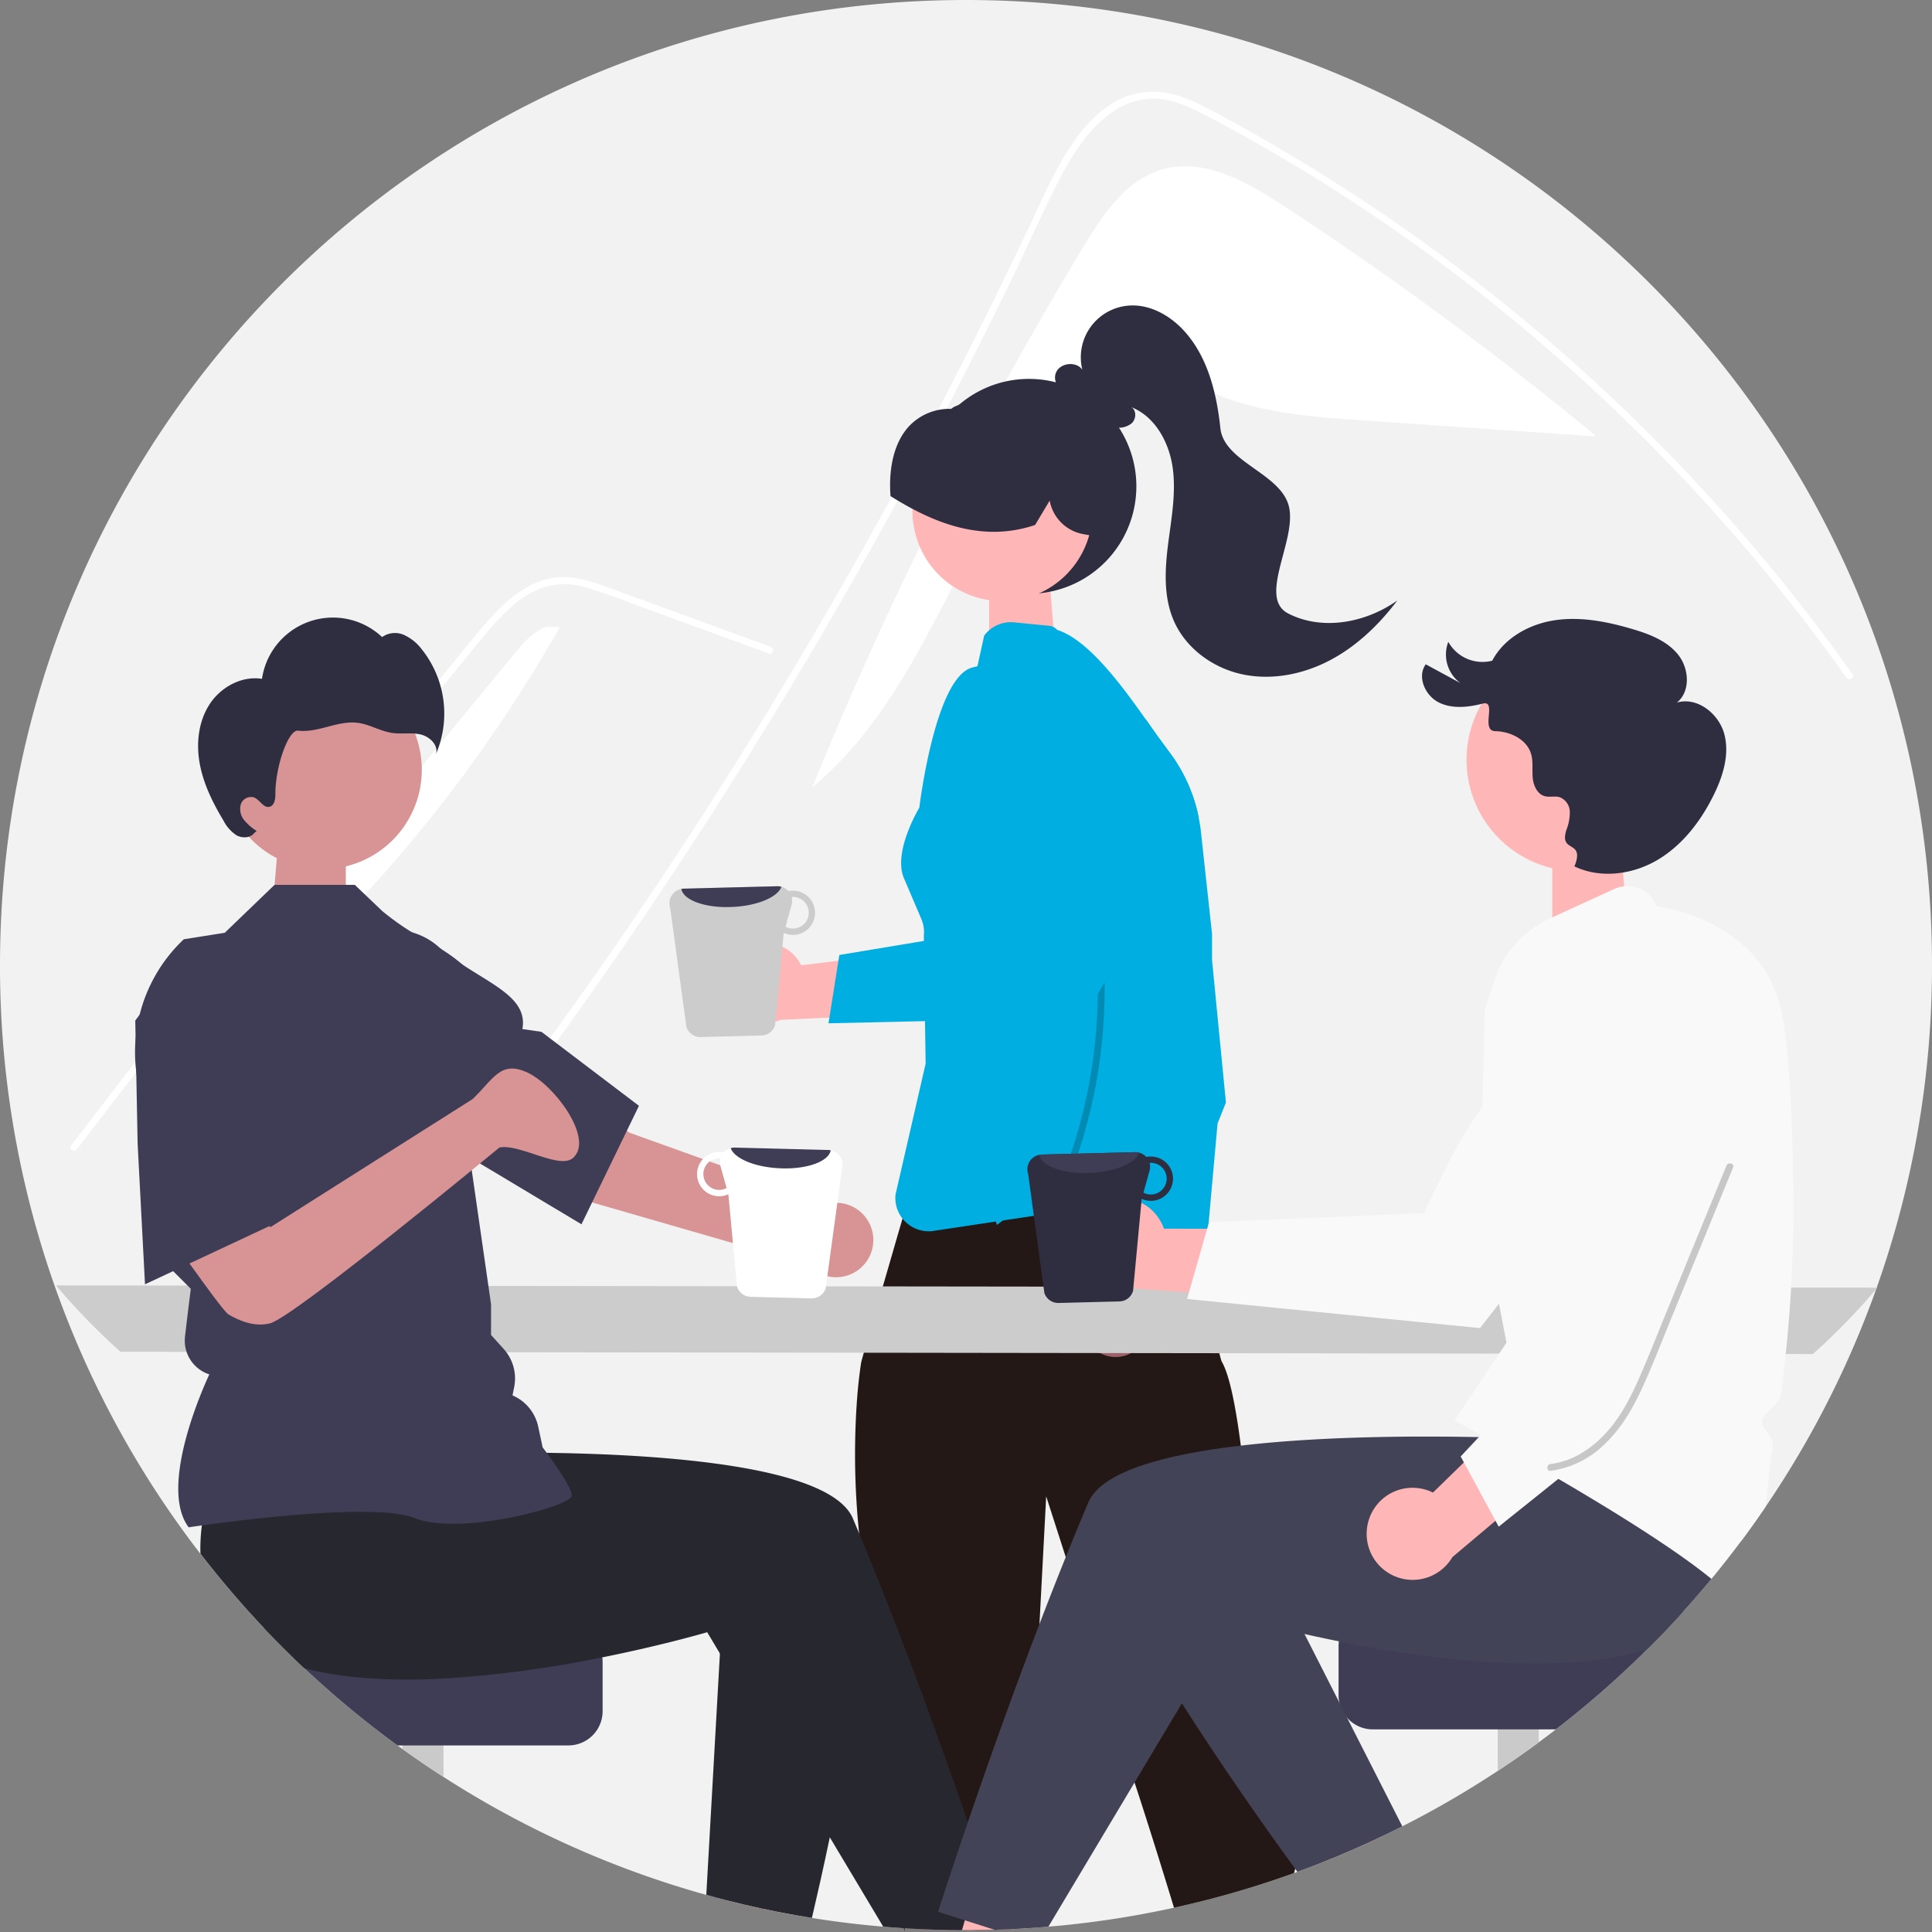 <svg id="グループ_70" data-name="グループ 70" xmlns="http://www.w3.org/2000/svg" xmlns:xlink="http://www.w3.org/1999/xlink" width="568" height="568" viewBox="0 0 568 568">
  <rect x="0" y="0" width="568" height="568" fill="#808080" stroke="none"/>
  <defs>
    <clipPath id="clip-path">
      <rect id="長方形_32" data-name="長方形 32" width="568" height="568" fill="none"/>
    </clipPath>
    <clipPath id="clip-path-3">
      <rect id="長方形_29" data-name="長方形 29" width="14.972" height="98.36" fill="none"/>
    </clipPath>
    <clipPath id="clip-path-4">
      <rect id="長方形_30" data-name="長方形 30" width="54.689" height="90.401" fill="none"/>
    </clipPath>
  </defs>
  <g id="グループ_69" data-name="グループ 69" clip-path="url(#clip-path)">
    <g id="グループ_68" data-name="グループ 68">
      <g id="グループ_67" data-name="グループ 67" clip-path="url(#clip-path)">
        <path id="パス_380" data-name="パス 380" d="M568,283.73a282.849,282.849,0,0,1-16.257,94.844c-.047.141-.1.27-.149.411v.007a282.279,282.279,0,0,1-32.582,64.079q-3.52,5.2-7.292,10.224-4.148,5.56-8.56,10.9-4.068,4.923-8.351,9.658-5.09,5.641-10.482,10.992a284.073,284.073,0,0,1-26.9,23.588q-2.49,1.931-5.033,3.794-5.918,4.368-12.075,8.424a281.817,281.817,0,0,1-28.042,16.283c-1.667.849-3.347,1.685-5.033,2.494q-9.784,4.721-19.968,8.687-2.9,1.142-5.842,2.2c-.331.128-.66.249-1,.364a282.456,282.456,0,0,1-72.221,15.757q-2.571.232-5.148.391-2.732.192-5.471.31c-1.444.074-2.881.128-4.331.168-.3.013-.6.027-.9.027q-2.924.091-5.868.114c-.83.006-1.66.013-2.5.013-.391,0-.783,0-1.174-.007q-8.49-.029-16.851-.552c-.115-.006-.229-.02-.344-.02-2-.135-3.987-.276-5.97-.452q-10.594-.89-20.96-2.561-2.388-.375-4.763-.809-10.311-1.82-20.352-4.387-2.985-.759-5.936-1.584a282.548,282.548,0,0,1-77.266-34.681q-6.152-3.953-12.076-8.222c-.486-.337-.964-.687-1.444-1.038a284.711,284.711,0,0,1-27.381-22.691q-6.142-5.762-11.927-11.888A282.5,282.5,0,0,1,0,283.73C0,127.032,127.152,0,284,0S568,127.032,568,283.73" transform="translate(0)" fill="#f2f2f2"/>
        <path id="パス_381" data-name="パス 381" d="M433.865,95.985c5.686-9.4,12.424-19.428,22.977-22.5,12.22-3.553,24.773,3.505,35.422,10.47a1032.2,1032.2,0,0,1,91.859,67.616l-.032.365-68.546-4.722c-16.508-1.137-33.584-2.432-48.172-10.234-5.536-2.96-10.932-6.915-17.205-7.19-7.794-.342-14.59,5.1-19.93,10.777-31.591,33.608-40.733,85-76.174,114.529a1123.277,1123.277,0,0,1,79.8-159.114" transform="translate(-115.217 -23.652)" fill="#fff"/>
        <path id="パス_1599" data-name="パス 1599" d="M76.07,101.556,57.087,107.79V80.5H74.313Z" transform="translate(233.711 83.685)" fill="#ffb6b6"/>
        <path id="パス_1600" data-name="パス 1600" d="M79.118,104.938l-22.031,7.235V80.5H77.079Z" transform="translate(399.277 166.407)" fill="#ffb6b6"/>
        <path id="パス_382" data-name="パス 382" d="M183.7,370.429c3.494-4.407,4.921-5.439,8.367-9.887q42.087-54.382,79.116-112.437,25.152-39.43,47.81-80.373,10.787-19.465,20.982-39.236,7.912-15.329,15.47-30.842c1.441-2.954,2.841-5.921,4.234-8.9,3.283-6.994,6.505-14.022,9.964-20.921,3.942-7.864,8.741-16.107,15.98-21.39a21.814,21.814,0,0,1,11.357-4.366c5.893-.38,11.33,2.051,16.442,4.706a529.3,529.3,0,0,1,104.076,71.7,541.512,541.512,0,0,1,84.554,93.771c.747,1.066,2.514.047,1.76-1.026q-4.456-6.295-9.088-12.454A543.091,543.091,0,0,0,506.668,106.6,546.95,546.95,0,0,0,455.63,69.161q-13.53-8.76-27.568-16.7c-4.717-2.669-9.455-5.3-14.274-7.775-4.724-2.424-9.74-4.6-15.137-4.685-18.366-.285-27.874,20.494-34.407,34.476q-3.079,6.6-6.232,13.16-11.919,24.9-24.754,49.354-7.922,15.095-16.191,30.014-25.733,46.457-54.7,91.034C236.781,297.4,211.4,332.178,182.256,368.99c-.8,1.018.632,2.472,1.441,1.44" transform="translate(-59.232 -13.042)" fill="#fff"/>
        <path id="パス_383" data-name="パス 383" d="M236.085,274.247l-27.362-10-13.585-4.964a138.935,138.935,0,0,0-13.412-4.615,21.177,21.177,0,0,0-12.14.154,27.981,27.981,0,0,0-9.468,5.864,76.8,76.8,0,0,0-7.767,8.286c-2.958,3.551-5.872,7.14-8.8,10.716q-18.122,22.141-36.007,44.474T72.014,369.021Q54.326,391.6,36.881,414.365q-2.137,2.789-4.271,5.581c-.786,1.028-2.557.015-1.761-1.028q17.573-23,35.392-45.8,17.863-22.862,35.972-45.53t36.463-45.138q4.573-5.6,9.16-11.184c2.58-3.141,5.13-6.316,7.96-9.24,5.194-5.367,11.683-10.109,19.451-10.238,4.567-.076,8.987,1.372,13.23,2.906,4.575,1.653,9.138,3.337,13.707,5.007l27.553,10.068,6.889,2.517C237.849,272.73,237.321,274.7,236.085,274.247Z" transform="translate(-9.974 -82.095)" fill="#fff"/>
        <path id="パス_384" data-name="パス 384" d="M175.741,281.376c2.694-3.275,5.606-6.705,9.634-8.035l3.761.148A426.359,426.359,0,0,1,75.5,403.28l100.242-121.9" transform="translate(-24.569 -89.124)" fill="#fff"/>
        <path id="パス_1598" data-name="パス 1598" d="M57.087,105.134,79.3,112.427V80.5H59.143Z" transform="translate(22.368 170.294)" fill="#d89494"/>
        <path id="パス_385" data-name="パス 385" d="M464.771,192.346a31.584,31.584,0,1,1-54.324-21.886l.152-.152c.253-.265.505-.53.771-.782a.012.012,0,0,0,.012-.012h0c.329-.3.657-.606,1-.9a31.574,31.574,0,0,1,52.391,23.728Z" transform="translate(-130.688 -49.387)" fill="#2f2e41"/>
        <path id="パス_386" data-name="パス 386" d="M405.385,186.935a26.472,26.472,0,1,1,0,37.419,26.5,26.5,0,0,1,0-37.419" transform="translate(-129.395 -55.384)" fill="#ffb6b6"/>
        <path id="パス_387" data-name="パス 387" d="M439.874,176.795a29.886,29.886,0,0,0-31.186-6.039q-.233.091-.465.2c-.007,0-.007.007-.014.007-.506.209-1.019.425-1.511.66l-.3.148v.04c-.054.04-.114.088-.175.128a1.038,1.038,0,0,1-.438.243,16.34,16.34,0,0,0-12.317,5.129c-4.109,4.448-6.038,11.639-5.445,20.252l.014.263.229.148c2.172,1.355,4.23,2.548,6.214,3.592,1.173.627,2.313,1.2,3.446,1.725.136.061.27.128.4.189,11.468,5.29,21.958,6.247,32.036,2.9l.189-.061,4.284-7.171a12.229,12.229,0,0,0,9.849,9.86l1.781.317,2.611.458.107-.492c2.591-11.659-1.154-24.713-9.309-32.5" transform="translate(-126.233 -51.98)" fill="#2f2e41"/>
        <path id="パス_388" data-name="パス 388" d="M528.33,219.283c-9.012-4.648,2.579-21.515.249-31.376s-19.1-13.034-20.171-23.11-3.582-20.469-10.238-28.115c-4.253-4.885-10.519-8.492-16.971-7.88a15.241,15.241,0,0,0-13.374,18.825c-1.837-2.6-6.592-2.037-7.769.921-1.046,2.629,1.265,5.815,3.985,6.047,3.559,4.391,7.634,9.05,13.21,9.937a6.02,6.02,0,0,0,5.127-1.183c1.312-1.258,1.413-3.774-.142-4.715,7.007,2.781,11.114,10.35,12.154,17.81s-.4,15.009-1.347,22.481-1.356,15.333,1.576,22.272c3.465,8.2,11.443,14.075,20.148,15.96s17.979.042,25.859-4.107,14.452-10.484,19.82-17.587c-9.247,6.56-22.04,9.017-32.118,3.821" transform="translate(-149.627 -38.934)" fill="#2f2e41"/>
        <path id="パス_389" data-name="パス 389" d="M400.769,425.346l-18.293,124.8,99.858-7.519L452.445,419.853Z" transform="translate(-124.464 -136.896)" fill="#ffb8b8"/>
        <path id="パス_390" data-name="パス 390" d="M502.032,716.675a12.319,12.319,0,0,1-.337,1.273,279.968,279.968,0,0,1-35.281,10.183c-2.524-8.289-7.36-23.985-11.6-36.824-3.461-10.479-6.516-19.052-7.583-20.124-2.961-2.945,0-6.874,0-6.874l-12.648-39.285-5.747-17.846-1.97,37.492-2.861,54.306-.08,1.523s-3.94,11.787-1.971,13.755-1.969,9.833-1.969,9.833l-1.133,10.318c-1.444.074-2.881.128-4.331.168l-.492.155-.4-.128q-2.925.091-5.869.115c-.83.007-1.66.013-2.5.013-.391,0-.782,0-1.174-.006q-8.489-.031-16.85-.553l-3.461-28.138L380.2,676.96s3.933-7.852,0-11.78c-2.367-2.366-1.181-5.8.148-8.162-.823-3.646-1.95-9.253-3.467-17.556-.054-.277-.1-.559-.154-.842q-.72-3.953-1.289-7.751c-.675-4.455-1.2-8.734-1.6-12.832a224.969,224.969,0,0,1-.567-39.945c.378-4.731.851-8.195,1.16-10.2.028-.189.317-1.247.79-2.918.741-2.676,1.962-6.922,3.333-11.673.728-2.521,1.5-5.183,2.259-7.831,1.33-4.59,2.651-9.138,3.717-12.819v-.02c.938-3.228,1.686-5.776,2.078-7.11.188-.654.29-1.011.29-1.011l.607-.135c1.234-.283,4.284-.964,8.506-1.874,4.4-.93,10.078-2.109,16.311-3.309,5.335-1.025,11.083-2.069,16.8-3.006,2.051-.33,4.1-.654,6.125-.957,12.5-1.86,23.975-2.918,29.412-1.712a10.016,10.016,0,0,1,1.113.3,5.517,5.517,0,0,1,1.059.479c.169.1,1.8,6.463,3.886,14.753l.06.249c.628,2.507,1.3,5.176,1.977,7.905.694,2.783,1.4,5.621,2.084,8.384,2.045,8.209,3.934,15.8,4.9,19.524.371,1.442.613,2.3.668,2.392,2.28,3.794,4.142,13.095,5.653,24.761,1.349,10.412,2.421,22.712,3.252,34.661.411,5.911.762,11.74,1.059,17.213,1.005,18.412,1.409,32.787,1.409,32.787s1.505,11.983,4.493,17.637a8.6,8.6,0,0,0,1.4,2c1.989,1.988,2.219,3.713,1.956,4.94a4.067,4.067,0,0,1-.7,1.6,2.7,2.7,0,0,1-.263.331,7.646,7.646,0,0,0,1.969,6.874c1.91,1.921,1.755,4.67,1.4,6.356" transform="translate(-121.263 -167.269)" fill="#231815"/>
        <path id="パス_391" data-name="パス 391" d="M475.039,336.916q-.172-1.274-.364-2.568c-.075-.553-.163-1.105-.244-1.651-.856-5.513,2.712-10.23-1.908-14.045a9.8,9.8,0,0,1-2.584-3.221l-1.059-2.13-1.95-3.949-4.263-8.586-.735-1.476a9.6,9.6,0,0,0-.715-1.206,9.749,9.749,0,0,0-3.042-2.844l-10.592-6.308a9.763,9.763,0,0,1-3.791-4.1l-.263-.539c-1.167-2.392-3.258-8.114-5.734-10.6l-.007-.007a3.635,3.635,0,0,0-2.078-1.179l-10.544-1.045a9.78,9.78,0,0,0-8.844,3.9l-.29,1.314-1.694,7.7-.094.02c-.5.115-1,.229-1.491.371-10.934,2.985-15.495,41.178-15.495,41.178s-7.656,12.623-4.648,20.434l5.369,12.6a1.433,1.433,0,0,1,.1.3,9.682,9.682,0,0,1,.5,4.279l.007.492.013,1.085.04,2.784.128,9.233.161,11.558.142,9.846.047,2.622-8.844,38.448a9.664,9.664,0,0,0,2.044,7.124l.007.007a9.164,9.164,0,0,0,.62.714l.007.007c.209.216.425.411.647.607a9.709,9.709,0,0,0,7.866,2.285l1.18-.182h.007l17.134-2.568h.013l1.983-.3h.014l19.178-2.878h.013l3.286-.5c.263-.034.519-.067.782-.088l17.559-1.206a9.821,9.821,0,0,0,1.2-.155h.007a9.807,9.807,0,0,0,7.063-5.641,8.683,8.683,0,0,0,.6-1.8,10.161,10.161,0,0,0,.249-2.042l.2-16.525.668-53.4a9.6,9.6,0,0,1,1.471-5.034c2.434-3.882,2.158-12.2.971-21.128" transform="translate(-126.98 -88.493)" fill="#00aee1"/>
        <path id="パス_392" data-name="パス 392" d="M472.243,559.453a9.473,9.473,0,0,1,9.3-11.156L492.5,516.481l10.681,13.85-12.041,28.09a9.529,9.529,0,0,1-18.9,1.032Z" transform="translate(-153.626 -168.402)" fill="#9e616a"/>
        <path id="パス_393" data-name="パス 393" d="M495.775,413.462l-2.463,6.2-3.44,38.354a10.828,10.828,0,0,0-3.029,1.274,10.615,10.615,0,0,0-4.486,12.414l1.012,3.033-7.522-2.312-12.365-3.794L448.9,464.156l2.469-8a11.862,11.862,0,0,0-2.01-10.864,11.735,11.735,0,0,0-.951-1.072l.924-6.908.546-4.1-6.672,5.061-13.046,9.9h-.007l-1.727,1.314s-.095-.35-.27-1.018c-.331-1.287-.951-3.754-1.747-7.191a436.344,436.344,0,0,1-8.7-51.954c-.4-3.936-.756-7.966-1.039-12.057-.29-4.212-.506-8.485-.621-12.785-.971-35,4.412-71.687,26.909-90.45a10.73,10.73,0,0,1,3.2.512c9.107,2.8,19.1,16.464,26.005,26.243,1.633,2.312,3.09,4.4,4.324,6.079l2.988,4.064a47.55,47.55,0,0,1,8.277,18.675q.435,2.143.681,4.34l3.264,30v7.73Z" transform="translate(-135.358 -89.349)" fill="#00aee1"/>
        <path id="パス_394" data-name="パス 394" d="M24.39,560.727a194.758,194.758,0,0,0,18.969,19.51l497.559.674A194.705,194.705,0,0,0,559.888,561.4Z" transform="translate(-7.937 -182.829)" fill="#ccc"/>
        <path id="パス_395" data-name="パス 395" d="M409.478,825.217c-.83.007-1.659.014-2.5.014-.391,0-.782,0-1.174-.007q-8.488-.03-16.851-.553l.135,1.1-.478-1.119-10.692-24.868,7.576-3.248,13.9-5.964,4.216,14.483,4.034,13.87,1.2,4.111Z" transform="translate(-122.982 -257.77)" fill="#ffb6b6"/>
        <path id="パス_396" data-name="パス 396" d="M340,799.14l-3.023,24.484q-10.311-1.82-20.352-4.387v-20.09Z" transform="translate(-103.034 -260.564)" fill="#ffb6b6"/>
        <path id="パス_397" data-name="パス 397" d="M187.456,732.18v28.96q-6.152-3.953-12.075-8.222V732.18Z" transform="translate(-57.072 -238.732)" fill="#cacaca"/>
        <path id="パス_398" data-name="パス 398" d="M214.579,720.155v14.47a10.063,10.063,0,0,1-10.058,10.055H154.278A284.676,284.676,0,0,1,126.9,721.989q-6.142-5.763-11.927-11.889h89.551A10.067,10.067,0,0,1,214.579,720.155Z" transform="translate(-37.413 -231.532)" fill="#3f3d56"/>
        <path id="パス_399" data-name="パス 399" d="M323.33,764.311l-1.653.526-.492.155-.4-.128q-2.925.091-5.869.115c-.83.007-1.659.013-2.5.013-.391,0-.783,0-1.174-.006q-8.489-.031-16.85-.553l.134,1.1-.478-1.119c-2-.135-3.987-.276-5.97-.452l-15.7-26.263-32.307-54.043-3.743-6.261s-12.77,3.774-30.842,7.393A331.48,331.48,0,0,1,158.8,691.02c-4.054.216-8.095.324-12.075.29-10.287-.067-20.171-1.031-28.825-3.322q-6.142-5.762-11.927-11.889A284.057,284.057,0,0,1,87.341,654.31a52.565,52.565,0,0,1,.424-8.317c.061-.458.122-.923.2-1.4L89.8,613.355l13.681-1.807L124.3,608.8l22.551-2.979,2.482,19.423s17.559-.89,39.807-.593c35.733.485,83.547,4.044,90.023,19.315.607,1.435,1.214,2.884,1.821,4.334,12.574,30.092,24.123,62.151,31.969,84.93,1.5,4.34,2.853,8.337,4.061,11.922,3.986,11.841,6.314,19.16,6.314,19.16" transform="translate(-28.415 -197.531)" fill="#27272f"/>
        <path id="パス_400" data-name="パス 400" d="M356.835,687.484q-.5,4.286-1.046,8.539c-3.238,25.078-7.7,49.03-11.657,67.974-1.936,9.246-3.758,17.293-5.262,23.7q-2.388-.374-4.763-.809-10.311-1.82-20.352-4.388-2.985-.758-5.936-1.584l4.007-70.966,1.322-23.473,41.2.95Z" transform="translate(-100.17 -223.831)" fill="#27272f"/>
        <path id="パス_401" data-name="パス 401" d="M475.293,524.272a13.458,13.458,0,0,1,19.284,7.347l47.83.056L528.7,552.389l-43.319-3.229a13.52,13.52,0,0,1-10.087-24.887Z" transform="translate(-152.386 -170.385)" fill="#ffb6b6"/>
        <path id="パス_402" data-name="パス 402" d="M517.331,522.334l86.142,8.549.227-.29c.434-.555,43.554-55.7,50.8-68.826a39.654,39.654,0,0,0,4.6-25.995l-.049-.218-.172-.145a20.174,20.174,0,0,0-25.208-.552,142.676,142.676,0,0,0-41.209,50.871l-5.451,11.336L523.8,499.774Z" transform="translate(-168.348 -140.434)" fill="#f9f9f9"/>
        <path id="パス_403" data-name="パス 403" d="M452.194,792.783l-12.7,29.532q-2.731.192-5.47.31c-1.444.074-2.881.128-4.332.168l-.492.155-.4-.128q-2.925.091-5.869.114c-.83.007-1.66.013-2.5.013-.391,0-.782,0-1.174-.007l.843-2.885.992-3.417,3.939-13.533,5.687-19.538,8.459,3.626Z" transform="translate(-136.434 -255.488)" fill="#ffb6b6"/>
        <path id="パス_404" data-name="パス 404" d="M590.856,794.665q-9.784,4.721-19.967,8.687L564.25,792.2l21.4-9.388Z" transform="translate(-183.616 -255.24)" fill="#ffb6b6"/>
        <path id="パス_405" data-name="パス 405" d="M664.8,725.18v23.494q-5.918,4.367-12.075,8.424V725.18Z" transform="translate(-212.406 -236.449)" fill="#cacaca"/>
        <path id="パス_406" data-name="パス 406" d="M684.645,703.1q-5.09,5.641-10.482,10.992a284.09,284.09,0,0,1-26.9,23.588H593.429a10.042,10.042,0,0,1-7.549-3.417l-.006-.02a9.928,9.928,0,0,1-2.267-4.448l-.006-.013a10.2,10.2,0,0,1-.23-2.157v-14.47A10.067,10.067,0,0,1,593.429,703.1Z" transform="translate(-189.838 -229.25)" fill="#3f3d56"/>
        <path id="パス_407" data-name="パス 407" d="M650.024,611.977l-5.835,24.976a52.445,52.445,0,0,1,.566,10.945q-4.147,5.56-8.56,10.9-4.068,4.923-8.351,9.658-5.089,5.641-10.483,10.992c-9.363,2.938-20.4,4.138-31.935,4.219-3.98.034-8.021-.074-12.075-.29a331.464,331.464,0,0,1-46.688-6.234c-3.6-.715-6.988-1.442-10.1-2.15-5.9-1.328-10.841-2.568-14.416-3.511-4.028-1.051-6.321-1.732-6.321-1.732l-15.32,25.63-13.911,23.265-25.343,42.4q-2.571.233-5.148.391-2.732.192-5.471.31c-1.444.074-2.881.128-4.331.169l-.492.155-.4-.128-6.5-2.069-2.192-.694-7.886-2.507s1.761-5.54,4.844-14.78c1.133-3.39,2.442-7.285,3.913-11.585,5.309-15.541,12.669-36.413,21.066-58.3,2.489-6.5,5.066-13.088,7.717-19.645,2.172-5.385,4.385-10.749,6.624-16.04,3.892-9.172,22.7-14.119,44.847-16.714,1.126-.128,2.259-.256,3.4-.377,11.287-1.187,23.26-1.8,34.459-2.083,5.606-.142,11.015-.2,16.047-.2q2.44,0,4.743.013h.006c4.149.02,7.968.081,11.326.148.654.014,1.288.034,1.91.047h.006c.418.007.83.02,1.235.027,7.346.189,11.852.418,11.852.418l1.748-13.695.357-2.763.337-2.628V598.5l.04-.33.277-.007,4.857-.094,40.825-.8,22.3-.438Z" transform="translate(-133.037 -194.604)" fill="#434358"/>
        <path id="パス_408" data-name="パス 408" d="M572.641,758.418c-1.666.849-3.346,1.685-5.033,2.494q-9.784,4.721-19.967,8.687-2.9,1.142-5.841,2.2c-.217-.3-.439-.607-.661-.91-9.365-12.839-21.264-29.781-33.3-48.632-5.039-7.885-10.105-16.107-15.023-24.5l35.6-16.606,3.993-1.86,11.482,22.584,10.24,20.144,2.28,4.482Z" transform="translate(-160.369 -221.487)" fill="#434358"/>
        <path id="パス_409" data-name="パス 409" d="M671.94,282.8a32.771,32.771,0,1,1-32.8,32.771,32.786,32.786,0,0,1,32.8-32.771" transform="translate(-207.986 -92.209)" fill="#ffb6b6"/>
        <path id="パス_410" data-name="パス 410" d="M664.544,342.746c7.669,3.676,17.108,2.431,24.43-1.895s12.711-11.379,16.476-19c2.757-5.58,4.761-11.971,3.164-17.987s-7.967-11.056-13.937-9.274c4.089-3.29,3.613-10.074.308-14.15s-8.518-6.036-13.555-7.513c-7.311-2.144-14.994-3.657-22.534-2.56s-14.964,5.174-18.512,11.911a11.5,11.5,0,0,1-12.914-5.54,10.4,10.4,0,0,0,3.58,12.137l-10.212-5.535c-2.6,3.6-.238,9.1,3.714,11.146s8.729,1.5,13.042.406-.776,8.009,3.673,8.1,9.261,2.413,10.534,6.673c.667,2.231.279,4.627.475,6.946s1.31,4.894,3.561,5.5c1.422.382,2.977-.124,4.387.3a4.7,4.7,0,0,1,2.967,4.211,13.8,13.8,0,0,1-.98,5.344c-2.226,6.855,4.918,3.013,2.691,9.868Z" transform="translate(-201.675 -88.035)" fill="#2f2e41"/>
        <path id="パス_411" data-name="パス 411" d="M733.528,477.549c-.269-27.066-1.5-45.511-3.643-54.832-5.761-25.057-32.373-29.627-36.542-30.193a9.207,9.207,0,0,0-11.853-5.375q-.3.112-.593.246l-18.909,8.653a30.786,30.786,0,0,0-16.372,18.264l-2.806,8.559-1.411,57.44,4.656,24.161.007.014,3.136,16.276L647.04,524l-12.324,18.466-.209.324-.008.007-.54.8c.749.411,1.491.816,2.219,1.22q2.833,1.557,5.525,3.053c.433.243.857.479,1.282.721h.007c.27.148.54.3.8.445q10.1,5.641,18.382,10.453c.769.445,1.531.89,2.28,1.328,25.5,14.9,38.424,24.026,45,29.418q4.411-5.337,8.56-10.9,3.764-5.024,7.292-10.224c.412-2.709.689-5.419.958-8.074.324-3.195.661-6.5,1.228-9.759.25-1.442-.708-2.81-1.632-4.131-.857-1.233-1.667-2.393-1.5-3.484.175-1.126,1.417-2.352,2.624-3.545,1.316-1.307,2.679-2.655,2.874-4.077q.81-5.945,1.437-11.929,1.032-9.735,1.585-19.531.779-13.526.641-27.032" transform="translate(-206.301 -126.04)" fill="#f9f9f9"/>
        <path id="パス_412" data-name="パス 412" d="M596.184,643.192a13.464,13.464,0,0,1,18.922-8.231l34.211-33.394,4.714,24.381-33.21,27.974a13.531,13.531,0,0,1-24.637-10.729Z" transform="translate(-193.82 -196.145)" fill="#ffb6b6"/>
        <path id="パス_413" data-name="パス 413" d="M647.769,588.054,715.3,533.946l-.041-.366c-.078-.7-7.892-70.24-11.909-84.682a39.694,39.694,0,0,0-14.919-21.788l-.188-.121-.224.016a20.151,20.151,0,0,0-18.4,17.227,142.524,142.524,0,0,0,6.186,65.151l4.046,11.91-43.266,46.125Z" transform="translate(-207.157 -139.222)" fill="#f9f9f9"/>
        <path id="パス_414" data-name="パス 414" d="M126.4,292.4a29.241,29.241,0,1,1-29.269,29.241A29.255,29.255,0,0,1,126.4,292.4" transform="translate(-31.607 -95.339)" fill="#d89494"/>
        <path id="パス_415" data-name="パス 415" d="M74.615,574.882l-.16-.224c-8.526-11.926,4.3-40.583,6.232-44.736a10.429,10.429,0,0,1-7.146-11.138l.834-7.081.869-6.945-6.226-6.22L69,498.384l-3.583-31.322-5.21-20.8A45.644,45.644,0,0,1,73.184,402l12.043-1.911L99.861,386h23.6l8.092,7.723c15.908,13.029,19.685,7.369,37.624,31.894l-12.845,33.808,7.18,49.864,0,9.024,3.739,4.152a12.913,12.913,0,0,1,3.068,11.176l-.492,2.456a12.922,12.922,0,0,1,7.551,9.168l1.313,6.123c1.124,1.482,8.541,11.361,8.541,14.062,0,.406-.3.8-.943,1.232-5.054,3.42-32.99,10.39-45.354,5.448-13.169-5.261-65.524,2.631-66.051,2.712Z" transform="translate(-19.15 -125.858)" fill="#3f3d56"/>
        <path id="パス_418" data-name="パス 418" d="M245.747,481.462s-29.206-22.807-45.046-26.083l-14.02,20.436L224.6,499.029l73.82,21.324a10.944,10.944,0,1,0,5.631-17.968Z" transform="translate(-60.749 -148.479)" fill="#d89494"/>
        <path id="パス_419" data-name="パス 419" d="M179.781,469.83l-30.437-19.538-6.356-18.025a20.013,20.013,0,0,1,32.063-21.694C186.7,420.7,201.7,424.1,199.745,434.8l5.606.818,28.665,21.749-16.9,34.834Z" transform="translate(-46.166 -132.265)" fill="#3f3d56"/>
        <path id="パス_416" data-name="パス 416" d="M60.179,488.108l24.336-4.759c3.054,7.6,14.5,35.171,14.5,35.171l59.514-37.695c6.227-5.967,8.218-11.489,16.165-7.776s19.147,19.012,13.715,24.712c-3.56,4.4-15.975-3.976-22.015-2.686,0,0-60.2,49.762-67.381,51.664-4.559,1.208-9.176-.789-12.213-2.569-1.315-.768-8.376-10.693-8.376-10.693l-14.5-19.943Z" transform="translate(-19.583 -157.701)" fill="#d89494"/>
        <path id="パス_417" data-name="パス 417" d="M59.643,470.053l-.692-36.137L70.4,418.609a20.019,20.019,0,0,1,35.885,14.539c-1.943,15.3-6.357,34.451-16.342,38.783l-.1.044,8.7,22.293-36.73,17.192Z" transform="translate(-19.184 -133.877)" fill="#3f3d56"/>
        <path id="パス_420" data-name="パス 420" d="M89.684,294.928c3.287-5.08,9.454-8.465,15.433-7.514a21.083,21.083,0,0,1,35.312-12.281,6.558,6.558,0,0,1,6.408-.64,13.509,13.509,0,0,1,5.207,4.175,30.275,30.275,0,0,1,4.243,30.824c.731-2.654-1.931-5.15-4.621-5.746s-5.511-.032-8.239-.42c-3.5-.5-6.639-2.523-10.14-2.979-2.943-.383-5.9.37-8.772,1.126S118.7,303,115.75,302.649s-6.743,10.808-6.692,18.667c.009,1.489-.3,3.4-1.755,3.717-1.794.389-2.833-2.085-4.541-2.759a3.16,3.16,0,0,0-3.875,2.059,5.143,5.143,0,0,0,.984,4.608,15.216,15.216,0,0,0,3.69,3.2l-.7.584c-1.17,1.544-3.6,1.611-5.282.656a11.4,11.4,0,0,1-3.793-4.315c-3.119-5.183-5.856-10.707-6.957-16.654s-.427-12.4,2.86-17.481" transform="translate(-28.095 -87.838)" fill="#2f2e41"/>
        <g id="グループ_63" data-name="グループ 63" transform="translate(309.781 254.972)" opacity="0.2" style="mix-blend-mode: normal;isolation: isolate">
          <g id="グループ_62" data-name="グループ 62">
            <g id="グループ_61" data-name="グループ 61" clip-path="url(#clip-path-3)">
              <path id="パス_421" data-name="パス 421" d="M468.067,379.588a148.45,148.45,0,0,1,4.076,37.75,150.626,150.626,0,0,1-5.536,37.572,146.79,146.79,0,0,1-7.29,20.231c-.526,1.178,1.217,2.208,1.747,1.02a150.557,150.557,0,0,0,11.1-37.024,152.847,152.847,0,0,0,1.4-38.641,150.165,150.165,0,0,0-3.546-21.446C469.714,377.786,467.762,378.321,468.067,379.588Z" transform="translate(-459.219 -378.328)"/>
            </g>
          </g>
        </g>
        <g id="グループ_66" data-name="グループ 66" transform="translate(454.917 342.031)" opacity="0.2" style="mix-blend-mode: normal;isolation: isolate">
          <g id="グループ_65" data-name="グループ 65">
            <g id="グループ_64" data-name="グループ 64" clip-path="url(#clip-path-4)">
              <path id="パス_422" data-name="パス 422" d="M727.026,508.177l-16.917,41.258c-2.723,6.64-5.364,13.32-8.2,19.914-2.551,5.937-5.461,11.9-9.755,16.794-4.334,4.94-10.164,8.95-16.825,9.734-1.278.151-1.293,2.174,0,2.022a28.152,28.152,0,0,0,15.941-7.916c4.763-4.519,8.119-10.275,10.859-16.183,3.053-6.584,5.65-13.392,8.4-20.1l8.649-21.094,9.794-23.886C729.471,507.511,727.514,506.988,727.026,508.177Z" transform="translate(-674.367 -507.506)"/>
            </g>
          </g>
        </g>
        <path id="パス_423" data-name="パス 423" d="M452.75,544.028a4.328,4.328,0,0,0,4.171,2.919l17.87-.459a4.268,4.268,0,0,0,4.035-3.139l2.529-27.016a6.621,6.621,0,0,0,2.859.587,6.511,6.511,0,1,0-.327-13.018,5.512,5.512,0,0,0-1.171.122,4.416,4.416,0,0,0-3.288-1.417l-27.49.709a3.9,3.9,0,0,0-.678.084,4.288,4.288,0,0,0-3.287,5.57Zm29.124-29.53,1.8-6.438a4.384,4.384,0,0,0,.013-2.274c.087,0,.165-.042.252-.042a4.657,4.657,0,0,1,.219,9.312,4.392,4.392,0,0,1-2.284-.558" transform="translate(-145.706 -163.877)" fill="#2f2e41"/>
        <path id="パス_424" data-name="パス 424" d="M452.952,503.4c.586,3.345,7.17,5.7,15.088,5.288,7.281-.334,13.233-2.889,14.324-5.916a4.068,4.068,0,0,0-1.244-.166l-27.49.709a3.955,3.955,0,0,0-.678.084" transform="translate(-147.398 -163.877)" fill="#3f3d56"/>
        <path id="パス_425" data-name="パス 425" d="M346.375,506.968a4.29,4.29,0,0,0-3.288-5.57,3.957,3.957,0,0,0-.677-.084l-27.49-.709a4.417,4.417,0,0,0-3.288,1.417,5.517,5.517,0,0,0-1.172-.122,6.511,6.511,0,1,0-.327,13.018,6.6,6.6,0,0,0,2.858-.587l2.53,27.016a4.268,4.268,0,0,0,4.034,3.139l17.872.459a4.329,4.329,0,0,0,4.171-2.919Zm-36.184,6.087a4.657,4.657,0,0,1,.219-9.312c.087,0,.163.042.251.042a4.391,4.391,0,0,0,.014,2.274l1.8,6.438a4.393,4.393,0,0,1-2.283.558" transform="translate(-98.855 -163.225)" fill="#fff"/>
        <path id="パス_426" data-name="パス 426" d="M347.861,501.4c-.586,3.345-7.17,5.7-15.088,5.288-7.281-.334-13.233-2.889-14.324-5.916a4.065,4.065,0,0,1,1.244-.166l27.49.709a3.964,3.964,0,0,1,.678.084" transform="translate(-103.629 -163.224)" fill="#3f3d56"/>
        <path id="パス_427" data-name="パス 427" d="M321.078,413.615a11.67,11.67,0,0,1,17.365,4.3l41.158-4.974L369.988,432.2l-37.611,1.771a11.721,11.721,0,0,1-11.3-20.354Z" transform="translate(-102.898 -134.13)" fill="#ffb6b6"/>
        <path id="パス_428" data-name="パス 428" d="M469.905,342.548c-1.214,2.379-2.692,5.149-4.351,8.168-5.828,10.642-13.836,24.377-20,34.829-5.268,8.916-9.2,15.454-9.309,15.635l-.169.27-36.218.816-7.771.175-2.644.061-28.38.64.27-1.685,2.651-16.7.27-1.705,24.858-4.125,9.087-1.5,20.157-3.343,3.5-10.325a123.61,123.61,0,0,1,30.1-48.1c.4-.384.8-.748,1.228-1.092.371-.3.749-.58,1.133-.836,1.632,2.312,3.09,4.4,4.324,6.079l2.988,4.064a47.541,47.541,0,0,1,8.277,18.675" transform="translate(-117.495 -102.294)" fill="#00aee1"/>
        <path id="パス_429" data-name="パス 429" d="M296.75,428.028a4.327,4.327,0,0,0,4.171,2.919l17.87-.46a4.268,4.268,0,0,0,4.035-3.139l2.529-27.016a6.619,6.619,0,0,0,2.859.587,6.511,6.511,0,1,0-.327-13.019,5.528,5.528,0,0,0-1.171.122,4.417,4.417,0,0,0-3.288-1.417l-27.489.709a3.9,3.9,0,0,0-.679.084,4.288,4.288,0,0,0-3.287,5.569Zm29.124-29.53,1.8-6.438a4.384,4.384,0,0,0,.014-2.274c.087,0,.165-.042.252-.042a4.657,4.657,0,0,1,.218,9.312,4.391,4.391,0,0,1-2.283-.558" transform="translate(-94.941 -126.055)" fill="#ccc"/>
        <path id="パス_430" data-name="パス 430" d="M296.952,387.4c.586,3.345,7.17,5.7,15.088,5.288,7.281-.334,13.233-2.889,14.324-5.916a4.064,4.064,0,0,0-1.244-.166l-27.49.709a3.96,3.96,0,0,0-.678.084" transform="translate(-96.633 -126.054)" fill="#3f3d56"/>
      </g>
    </g>
  </g>
</svg>
